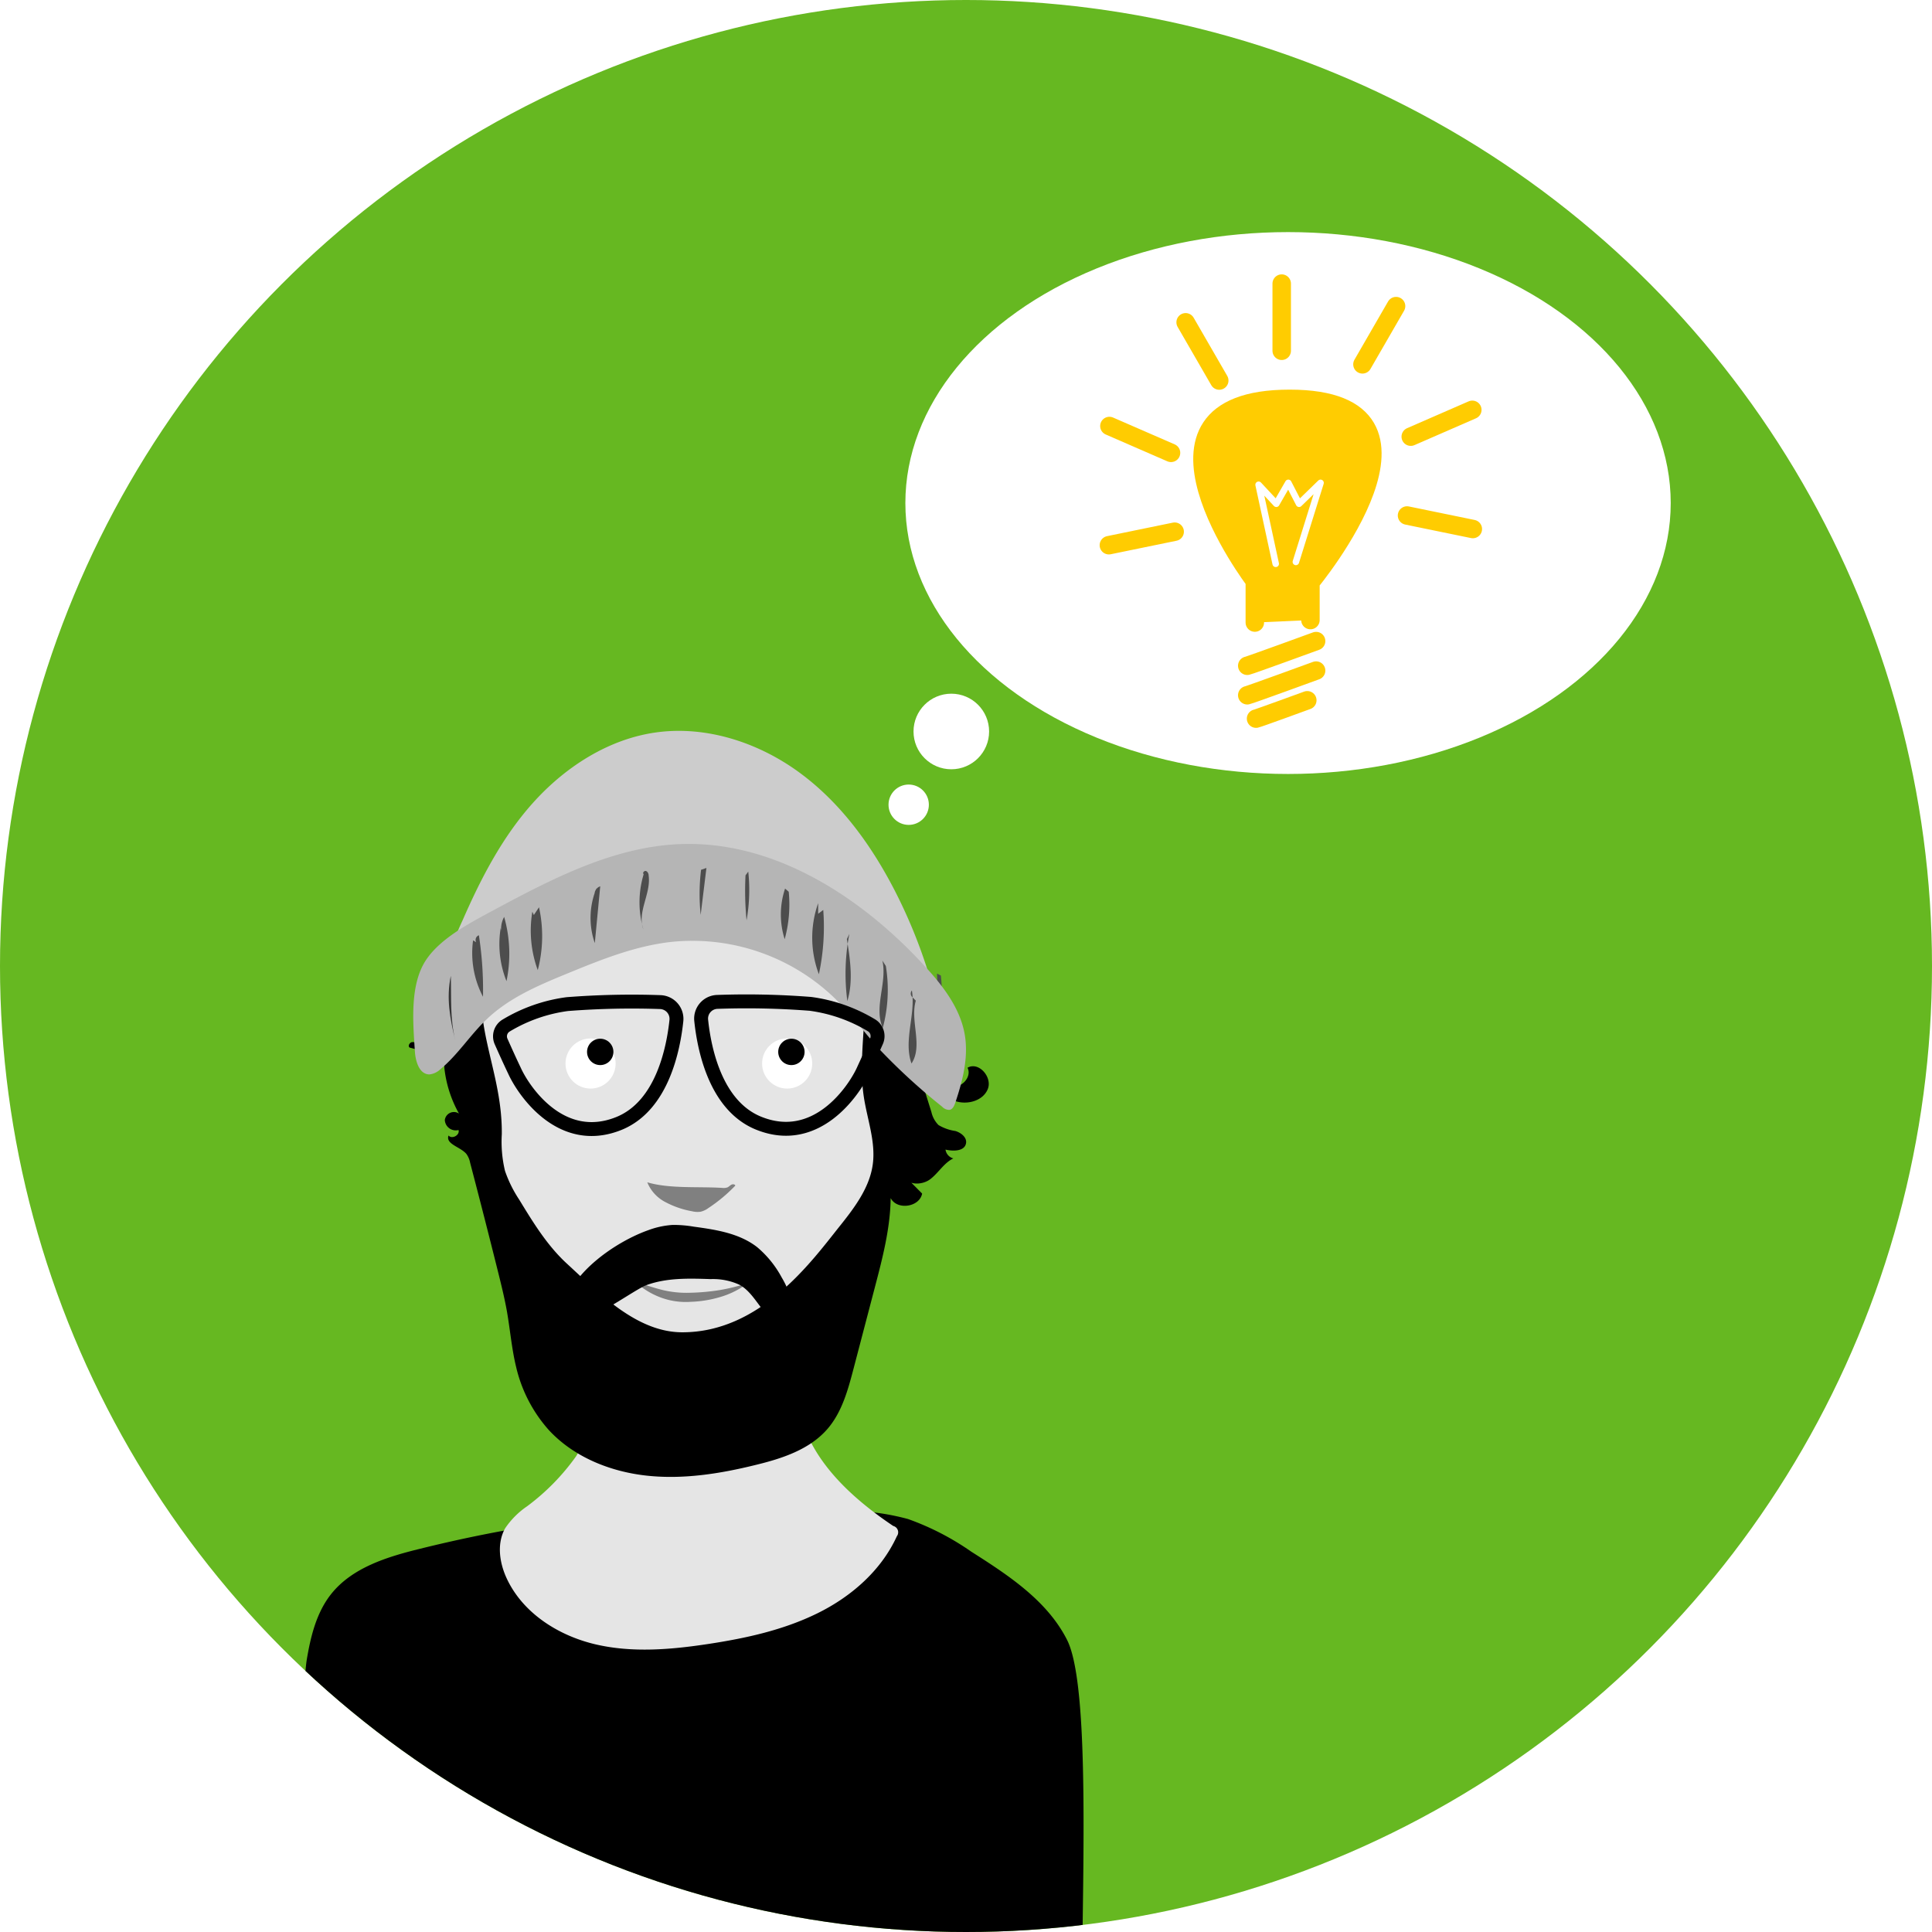 <svg id="Ebene_2" data-name="Ebene 2" xmlns="http://www.w3.org/2000/svg" xmlns:xlink="http://www.w3.org/1999/xlink" viewBox="0 0 296 296"><defs><style>.cls-1,.cls-11,.cls-14{fill:none;}.cls-2{fill:#66b821;}.cls-3{clip-path:url(#clip-path);}.cls-4{fill:#e5e5e5;}.cls-5{fill:#4d4d4d;}.cls-6{fill:#ccc;}.cls-7{fill:#b5b5b5;}.cls-8{fill:#333;}.cls-9{fill:#fff;}.cls-10,.cls-12{fill:#ffcc01;}.cls-10,.cls-11{stroke:#ffcc01;stroke-miterlimit:10;stroke-width:2.83px;}.cls-10,.cls-11,.cls-12,.cls-14{stroke-linecap:round;}.cls-12{stroke:#fff;}.cls-12,.cls-14{stroke-linejoin:round;}.cls-13{fill:gray;}.cls-14{stroke:#000;stroke-width:2.13px;}</style><clipPath id="clip-path"><circle class="cls-1" cx="148" cy="148" r="148"/></clipPath></defs><title>Zeichenfläche 1</title><circle class="cls-2" cx="148" cy="148" r="148"/><g class="cls-3"><path d="M47,254.27c.59-3.52,1.46-7.12,3.65-9.94,3.23-4.15,8.66-5.81,13.77-7.06a214.43,214.43,0,0,1,66.62-5.79,37.35,37.35,0,0,1,8.08,1.25,40.86,40.86,0,0,1,9.69,5c5.68,3.61,11.63,7.5,14.67,13.51,4.92,9.71.74,61.53,2.95,72.19.24,1.17.36,2.75-.75,3.19a2.49,2.49,0,0,1-1,.1A878.65,878.65,0,0,0,69.15,329c-4.38.34-8.9.69-13.08-.69-1.69-.56-6.76-1.68-7.91-2.81-1.66-1.63-1.58-7.69-1.8-9.95C45.65,308.43,45.88,261.29,47,254.27Z"/><path class="cls-4" d="M88.26,223.12c1.41-2.16,2.1-7.44,4.82-8.23a8.39,8.39,0,0,1,3.82.14,76,76,0,0,0,25.45.43c1.4,7.89,7.85,13.86,14.5,18.33a1,1,0,0,1,.56,1.57c-2.4,5.26-7,9.28-12.23,11.84s-10.93,3.8-16.65,4.67-11.65,1.38-17.29.06-11.06-4.73-13.56-10c-1.16-2.44-1.61-5.44-.28-7.79a12.6,12.6,0,0,1,3.35-3.36A34.25,34.25,0,0,0,88.26,223.12Z"/><path d="M68.39,147.78c0,.09,11.74-17.72,21.91-20.23s20.92-.67,31,2.29c3.59,1,7.22,2.29,10.16,4.61a25.51,25.51,0,0,1,5.23,6,37.09,37.09,0,0,1,4,7.63,32.56,32.56,0,0,1,1.9,11.37,13.07,13.07,0,0,0,.38,4.33,3.69,3.69,0,0,0,3.09,2.7c1.46.06,2.84-1.6,2.17-2.89,1.71-1,3.84,1.44,3.11,3.26s-3.15,2.47-5,1.84a10.35,10.35,0,0,1-4.47-3.71,1.39,1.39,0,0,0,.94,1.56l-1.58-.86,1.47,4.69a4.07,4.07,0,0,0,1.09,2,7,7,0,0,0,2.58.91c.88.26,1.81,1,1.63,1.9-.23,1.21-1.94,1.23-3.14.95a1.63,1.63,0,0,0,1.2,1.35c-1.43.68-2.26,2.2-3.52,3.17s-3.59,1-4-.55l2.74,2.77c-.41,2.09-3.85,2.58-4.82.69-.06,4.6-1.23,9.12-2.4,13.58l-3.28,12.52c-.86,3.28-1.78,6.69-4,9.26-2.72,3.15-6.92,4.53-11,5.52-5.46,1.35-11.12,2.25-16.71,1.64s-11.17-2.85-15-7a22,22,0,0,1-5-9.67c-.68-2.8-.91-5.69-1.41-8.53-.36-2-.85-4-1.35-6q-2.09-8.39-4.28-16.73a3.39,3.39,0,0,0-.57-1.35c-.91-1.1-3.23-1.5-2.74-2.83.52.62,1.77-.06,1.53-.84a1.68,1.68,0,0,1-2.1-1.52,1.4,1.4,0,0,1,2.17-1,18.26,18.26,0,0,1-2.24-7,2.67,2.67,0,0,0-.43-1.48,2.5,2.5,0,0,0-1.36-.69l-3.53-.94c-.32-.24,0-.79.38-.84a2.42,2.42,0,0,1,1.13.28c1.76.59,3.67-.95,4.17-2.74a10.45,10.45,0,0,0-.48-5.49Z"/><path class="cls-4" d="M74.07,148.22c-1.68,9.32,2.92,16.11,2.81,25.57a19.12,19.12,0,0,0,.49,5.6,19.27,19.27,0,0,0,2.18,4.41c2.12,3.48,4.27,7,7.27,9.77,5.1,4.69,10.79,10.55,17.72,10.55,11.87,0,19.63-10.62,24-16.12,2.31-2.88,4.7-6,5.18-9.64.46-3.46-.86-6.88-1.38-10.34-1.12-7.5,1.53-15.43-.87-22.63a10.5,10.5,0,0,0-3.66-5.36c-2.4-1.68-5.54-1.81-8.47-1.83a254.86,254.86,0,0,0-29.24,1.5c-4.26.46-9.27,1.59-10.85,5.57Z"/><path class="cls-5" d="M144.15,149.46a25.28,25.28,0,0,1-.38,7.81l-.21-8.1"/><path class="cls-6" d="M70.9,140.94c2.86-6.54,6.22-13,11.07-18.28s11.34-9.45,18.57-10.45c7.78-1.07,15.8,1.61,22.06,6.24s10.9,11.06,14.43,17.89a79,79,0,0,1,7,19.52c.84,3.83,1.38,7.83.46,11.65l-3.32-4.11c-5.11-6.32-10.45-12.83-17.78-16.54-6-3.07-13-4-19.79-4.36-4.79-.26-9.67-.27-14.27,1-8.26,2.36-14.44,8.61-19.61,15-4.2,5.18-4.17-.51-3.36-4.38A68.93,68.93,0,0,1,70.9,140.94Z"/><path class="cls-7" d="M76.45,139c8.68-4.64,17.78-9.25,27.61-9.67,14.42-.62,27.81,8,37.57,18.63,2.77,3,5.43,6.41,6.16,10.44.64,3.53-.29,7.15-1.43,10.55-.16.46-.39,1-.87,1.09a1.46,1.46,0,0,1-1.14-.48,94,94,0,0,1-9.6-8.79c-2.31-2.55-4.35-5.36-6.8-7.77a31.41,31.41,0,0,0-25.37-8.66c-5.4.65-10.53,2.7-15.56,4.77-4.42,1.81-8.93,3.7-12.4,7-2.55,2.4-4.44,5.46-7.14,7.7a2.88,2.88,0,0,1-1.68.8c-1.56,0-2.15-2-2.24-3.58-.28-4.37-.84-10.36,1.86-14.17C67.88,143.37,72.79,141,76.45,139Z"/><path class="cls-8" d="M69.75,159.39c-.81-3.33-.59-6.52-.68-9.89C68.35,152.92,68.94,156.07,69.75,159.39Z"/><path class="cls-1" d="M73.05,144.94a10.58,10.58,0,0,0,.86,8.45,70.85,70.85,0,0,0-.89-9.08"/><path class="cls-1" d="M77.06,141.34a9.74,9.74,0,0,0,2.44,8.59c-.46-3.05-.94-6.09-1.42-9.13a.69.69,0,0,0-.66.8"/><path class="cls-5" d="M72.48,144.07A14.39,14.39,0,0,0,74,152.71a55,55,0,0,0-.63-9.42.75.75,0,0,0-.41,1.07"/><path class="cls-5" d="M76.71,142.18a15.28,15.28,0,0,0,.89,8.14,20.61,20.61,0,0,0-.36-9.84,3.82,3.82,0,0,0-.34,2.81"/><path class="cls-5" d="M81.56,139.68a17.59,17.59,0,0,0,.83,8.95,20.49,20.49,0,0,0,.19-9.63l-.79,1.19"/><path class="cls-1" d="M142.79,153.88a12.92,12.92,0,0,1-.56,7.28l-.41-8.07.56,1.91"/><path class="cls-5" d="M140.31,153.31c-.91,3.14,1.14,6.9-.66,9.63-1.26-3.54.66-7.48.06-11.19a.74.74,0,0,0,.1,1.05"/><path class="cls-5" d="M135.72,148a22.68,22.68,0,0,1-.47,9.49c-1.42-3.18.71-6.93-.06-10.32"/><path class="cls-5" d="M129.75,143.88c.51,3.15,1,6.43.07,9.49a32,32,0,0,1,.31-10.29"/><path class="cls-5" d="M126.13,139.41a34.67,34.67,0,0,1-.67,9.85,15.84,15.84,0,0,1-.11-10.88V140"/><path class="cls-5" d="M120.84,136.62a20,20,0,0,1-.62,7.27,12.52,12.52,0,0,1,.06-7.75"/><path class="cls-5" d="M114.22,134.11a46.64,46.64,0,0,0,.16,6.89,26.28,26.28,0,0,0,.26-7.46"/><path class="cls-5" d="M107.41,133.26a30.62,30.62,0,0,0-.06,6.9l.88-7.18"/><path class="cls-5" d="M98.57,134.1a14.83,14.83,0,0,0,0,8.3c-1-2.63,1.19-5.48.81-8.25,0-.28-.14-.6-.4-.7s-.6.29-.37.46"/><path class="cls-5" d="M91.39,136.08a11.78,11.78,0,0,0-.26,8.41l.83-8.7a1.28,1.28,0,0,0-.86,1.37"/><circle class="cls-9" cx="139.22" cy="123.29" r="3.09"/><circle class="cls-9" cx="145.75" cy="112.07" r="5.79"/><ellipse class="cls-9" cx="197.34" cy="77.07" rx="58.63" ry="41.51"/><path class="cls-10" d="M192.25,95.38V89s-21.2-27.89,5.33-27.89,3.19,28.09,3.19,28.09V95"/><path class="cls-11" d="M191.09,102c.48-.1,10.55-3.78,10.55-3.78"/><path class="cls-11" d="M191.09,106.52c.48-.1,10.55-3.78,10.55-3.78"/><path class="cls-11" d="M192.44,110.1c.36-.07,7.85-2.81,7.85-2.81"/><polyline class="cls-12" points="195.45 86.38 192.83 74.27 195.54 77.18 197.38 73.98 199.03 77.18 202.32 73.98 198.54 86.09"/><line class="cls-11" x1="169.89" y1="83.53" x2="179.97" y2="81.46"/><line class="cls-11" x1="169.97" y1="65.27" x2="179.41" y2="69.38"/><line class="cls-11" x1="181.65" y1="49.38" x2="186.8" y2="58.3"/><line class="cls-11" x1="225.65" y1="81.05" x2="215.57" y2="78.98"/><line class="cls-11" x1="225.57" y1="62.79" x2="216.14" y2="66.9"/><line class="cls-11" x1="213.89" y1="46.9" x2="208.74" y2="55.82"/><line class="cls-11" x1="196.37" y1="43.45" x2="196.37" y2="53.74"/><path class="cls-13" d="M110.7,182a1.66,1.66,0,0,0,.77-.09c.21-.1.37-.29.58-.4s.52-.09.61.13a23.74,23.74,0,0,1-4.12,3.44,3.36,3.36,0,0,1-1.21.57,3.51,3.51,0,0,1-1.29-.07A13.84,13.84,0,0,1,102,184.2a5.91,5.91,0,0,1-2.83-3.06C102.62,182.16,107,181.76,110.7,182Z"/><circle class="cls-9" cx="90.48" cy="162.94" r="3.84"/><circle class="cls-9" cx="120.6" cy="162.94" r="3.84"/><circle cx="91.96" cy="161.16" r="2.02"/><circle cx="121.25" cy="161.16" r="2.02"/><path class="cls-14" d="M76.77,159.56a1.93,1.93,0,0,1,.81-2.46,24.36,24.36,0,0,1,9.32-3.26,126.74,126.74,0,0,1,14.27-.31,2.57,2.57,0,0,1,2.46,2.83c-.47,4.43-2.2,13-8.7,15.72-8.89,3.68-14.68-4.9-16.09-8C78.05,162.43,77.29,160.73,76.77,159.56Z"/><path class="cls-14" d="M134.29,159.52a1.94,1.94,0,0,0-.81-2.46,24.42,24.42,0,0,0-9.32-3.26,126.2,126.2,0,0,0-14.27-.3,2.56,2.56,0,0,0-2.46,2.83c.46,4.43,2.2,13,8.7,15.71,8.89,3.68,14.67-4.9,16.09-7.95C133,162.4,133.77,160.7,134.29,159.52Z"/><path class="cls-13" d="M97.18,196.25a38,38,0,0,0,4.29,1.38,15.67,15.67,0,0,0,4.32.43,32.85,32.85,0,0,0,4.42-.4,28.2,28.2,0,0,0,4.39-1.1,12.8,12.8,0,0,1-4.14,2.12,17.8,17.8,0,0,1-4.63.77,11,11,0,0,1-4.7-.7A11.8,11.8,0,0,1,97.18,196.25Z"/><path d="M99.31,188.48a13,13,0,0,1,3.74-.81,18.1,18.1,0,0,1,3.2.26c3.43.47,7,1,9.76,3.15a15.88,15.88,0,0,1,3.76,4.65c1.2,2,2.18,4.72.81,6.66a1.08,1.08,0,0,1-.52.45,1.13,1.13,0,0,1-.74-.11c-2.6-1.1-3.51-4.48-6-5.88a9.68,9.68,0,0,0-4.44-.88c-3.31-.11-6.71-.22-9.83.92-2.44.88-14.16,10-12.72,3.42C87.55,194.87,94.48,190.19,99.31,188.48Z"/></g></svg>